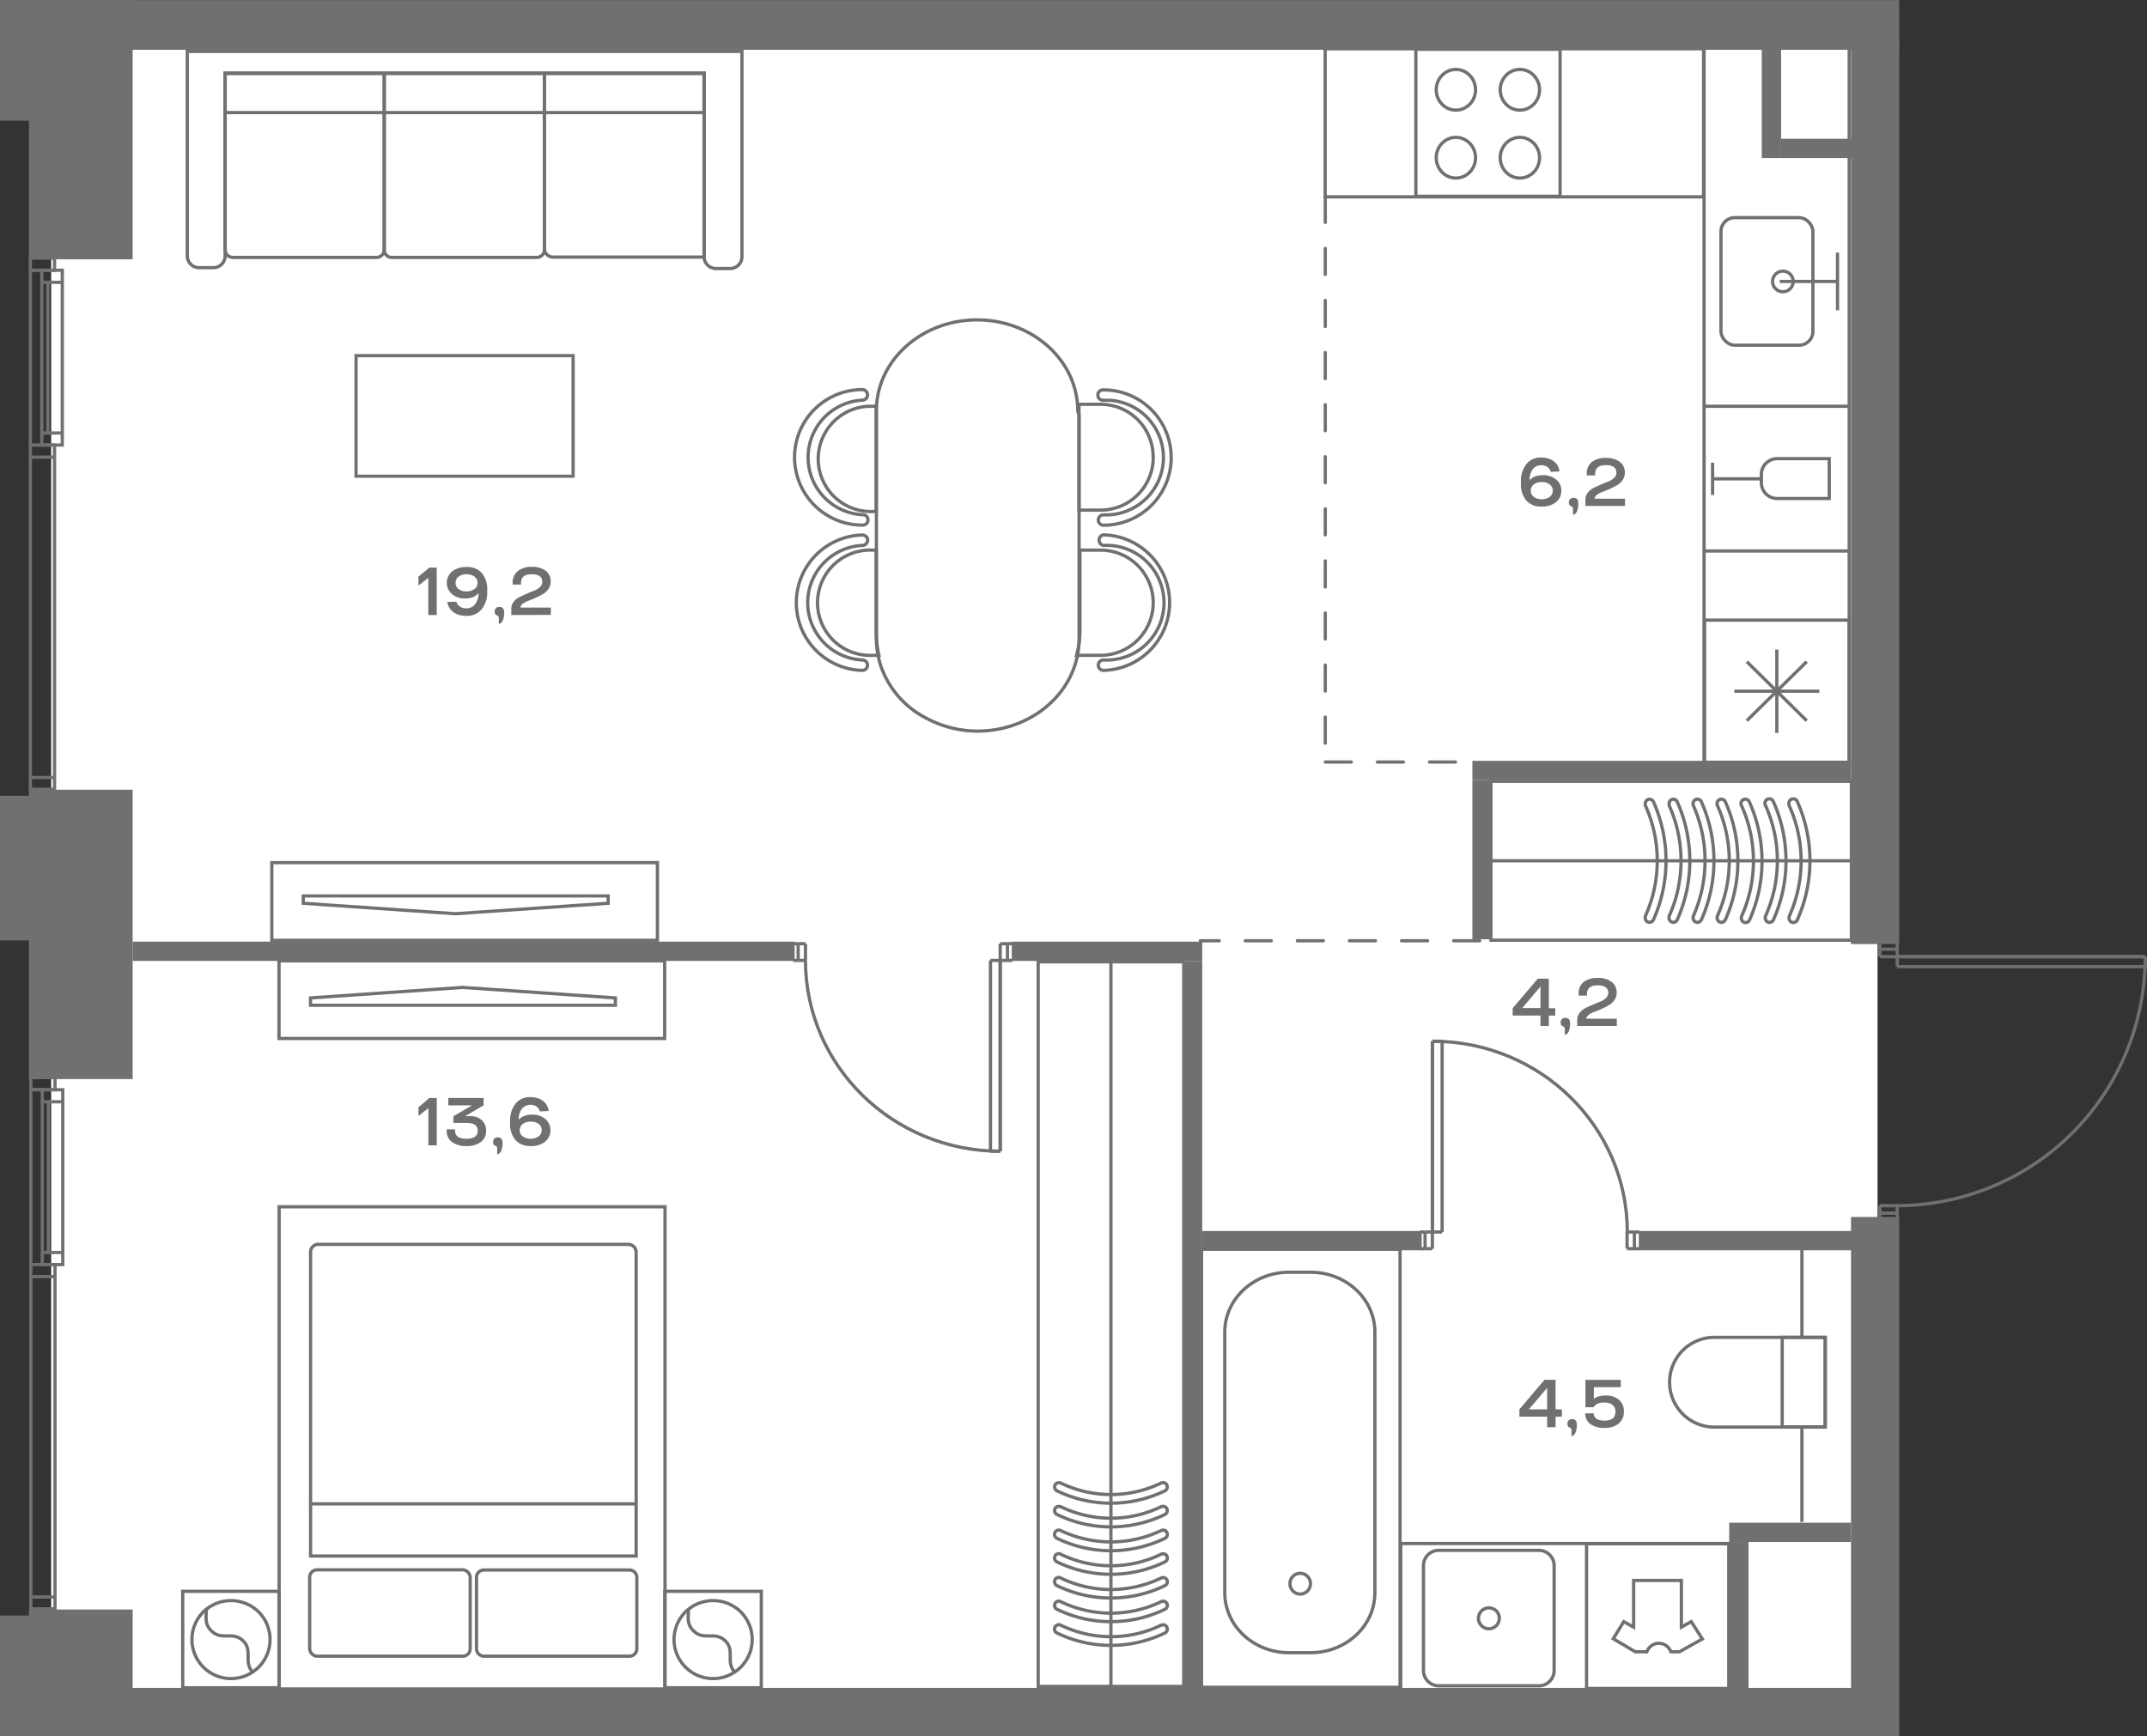 <svg id="Слой_1" data-name="Слой 1" xmlns="http://www.w3.org/2000/svg" viewBox="0 0 494.57 400.06"><rect x="0" y="0" width="494.57" height="400.06" fill="#333333" stroke="none"/><path id="fl573" d="M11.79,393V7.59H432.5V393Z" fill="#fff" fill-rule="evenodd"/><g id="LINE"><line x1="14.47" y1="253.87" x2="9.74" y2="253.87" fill="none" stroke="#70706f" stroke-miterlimit="10" stroke-width="0.75"/></g><g id="LINE-2" data-name="LINE"><line x1="9.74" y1="288.6" x2="14.47" y2="288.6" fill="none" stroke="#70706f" stroke-miterlimit="10" stroke-width="0.75"/></g><g id="LINE-3" data-name="LINE"><line x1="7.11" y1="370.75" x2="12.66" y2="370.75" fill="none" stroke="#70706f" stroke-miterlimit="10" stroke-width="0.75"/></g><g id="LINE-4" data-name="LINE"><line x1="12.66" y1="370.75" x2="7.11" y2="370.75" fill="none" stroke="#70706f" stroke-miterlimit="10" stroke-width="0.75"/></g><g id="LINE-5" data-name="LINE"><line x1="7.11" y1="367.97" x2="12.66" y2="367.97" fill="none" stroke="#70706f" stroke-miterlimit="10" stroke-width="0.75"/></g><g id="LINE-6" data-name="LINE"><line x1="7.11" y1="294.15" x2="12.66" y2="294.15" fill="none" stroke="#70706f" stroke-miterlimit="10" stroke-width="0.75"/></g><g id="LINE-7" data-name="LINE"><line x1="7.11" y1="251.1" x2="9.74" y2="251.1" fill="none" stroke="#70706f" stroke-miterlimit="10" stroke-width="0.75"/></g><rect x="9.74" y="251.1" width="4.72" height="40.28" fill="none" stroke="#70706f" stroke-miterlimit="10" stroke-width="0.75"/><g id="LINE-8" data-name="LINE"><line x1="7.11" y1="291.37" x2="7.11" y2="251.1" fill="none" stroke="#70706f" stroke-miterlimit="10" stroke-width="0.75"/></g><g id="LINE-9" data-name="LINE"><line x1="11.13" y1="288.6" x2="11.13" y2="253.87" fill="none" stroke="#70706f" stroke-miterlimit="10" stroke-width="0.75"/></g><rect x="7.11" y="291.37" width="5.56" height="79.37" fill="none" stroke="#70706f" stroke-miterlimit="10" stroke-width="0.75"/><rect x="7.11" y="248.28" width="5.56" height="2.81" fill="none" stroke="#70706f" stroke-miterlimit="10" stroke-width="0.75"/><g id="LINE-10" data-name="LINE"><line x1="14.36" y1="65.05" x2="9.63" y2="65.05" fill="none" stroke="#70706f" stroke-miterlimit="10" stroke-width="0.75"/></g><g id="LINE-11" data-name="LINE"><line x1="9.63" y1="99.77" x2="14.36" y2="99.77" fill="none" stroke="#70706f" stroke-miterlimit="10" stroke-width="0.75"/></g><g id="LINE-12" data-name="LINE"><line x1="7" y1="181.92" x2="12.55" y2="181.92" fill="none" stroke="#70706f" stroke-miterlimit="10" stroke-width="0.75"/></g><g id="LINE-13" data-name="LINE"><line x1="12.55" y1="181.92" x2="7" y2="181.92" fill="none" stroke="#70706f" stroke-miterlimit="10" stroke-width="0.75"/></g><g id="LINE-14" data-name="LINE"><line x1="7" y1="179.15" x2="12.55" y2="179.15" fill="none" stroke="#70706f" stroke-miterlimit="10" stroke-width="0.75"/></g><g id="LINE-15" data-name="LINE"><line x1="7" y1="105.33" x2="12.55" y2="105.33" fill="none" stroke="#70706f" stroke-miterlimit="10" stroke-width="0.75"/></g><g id="LINE-16" data-name="LINE"><line x1="7" y1="62.27" x2="9.63" y2="62.27" fill="none" stroke="#70706f" stroke-miterlimit="10" stroke-width="0.75"/></g><rect x="9.63" y="62.27" width="4.72" height="40.28" fill="none" stroke="#70706f" stroke-miterlimit="10" stroke-width="0.75"/><g id="LINE-17" data-name="LINE"><line x1="7" y1="102.55" x2="7" y2="62.27" fill="none" stroke="#70706f" stroke-miterlimit="10" stroke-width="0.75"/></g><g id="LINE-18" data-name="LINE"><line x1="11.02" y1="99.77" x2="11.02" y2="65.05" fill="none" stroke="#70706f" stroke-miterlimit="10" stroke-width="0.75"/></g><rect x="7" y="102.55" width="5.56" height="79.37" fill="none" stroke="#70706f" stroke-miterlimit="10" stroke-width="0.75"/><rect x="7" y="59.46" width="5.56" height="2.81" fill="none" stroke="#70706f" stroke-miterlimit="10" stroke-width="0.75"/><rect x="276.78" y="287.85" width="45.73" height="100.94" fill="none" stroke="#70706f" stroke-miterlimit="10" stroke-width="0.75"/><path d="M296.92,380.81h5c8.17,0,14.79-6.18,14.79-13.79V306.94c0-7.62-6.62-13.79-14.79-13.79h-5c-8.17,0-14.79,6.17-14.79,13.79V367C282.13,374.63,288.75,380.81,296.92,380.81Z" fill="none" stroke="#70706f" stroke-miterlimit="10" stroke-width="0.75"/><ellipse cx="299.51" cy="364.91" rx="2.37" ry="2.4" fill="none" stroke="#70706f" stroke-miterlimit="10" stroke-width="0.75"/><path d="M420.45,308.15H394.91a10.31,10.31,0,0,0-10.31,10.3v.07h0a10.32,10.32,0,0,0,10.31,10.31h25.54V308.15Z" fill="none" stroke="#70706f" stroke-miterlimit="10" stroke-width="0.75"/><rect x="410.54" y="308.15" width="9.91" height="20.64" fill="none" stroke="#70706f" stroke-miterlimit="10" stroke-width="0.75"/><line x1="415.08" y1="308.15" x2="415.08" y2="287.68" fill="none" stroke="#70706f" stroke-miterlimit="10" stroke-width="0.75"/><line x1="415.08" y1="328.79" x2="415.08" y2="350.68" fill="none" stroke="#70706f" stroke-miterlimit="10" stroke-width="0.75"/><rect x="322.66" y="355.66" width="76.33" height="33.66" fill="none" stroke="#70706f" stroke-miterlimit="10" stroke-width="0.75"/><path d="M354.49,357.23H331.41a3.52,3.52,0,0,0-3.51,3.54V384.9a3.52,3.52,0,0,0,3.51,3.54h23.08A3.52,3.52,0,0,0,358,384.9V360.77A3.52,3.52,0,0,0,354.49,357.23Z" fill="none" stroke="#70706f" stroke-miterlimit="10" stroke-width="0.75"/><path d="M343,370.49a2.4,2.4,0,1,0,2.37,2.39h0A2.38,2.38,0,0,0,343,370.49Z" fill="none" stroke="#70706f" stroke-miterlimit="10" stroke-width="0.75"/><rect x="365.47" y="355.71" width="32.76" height="33.34" fill="none" stroke="#70706f" stroke-miterlimit="10" stroke-width="0.75"/><path d="M386.88,380.6h-2a2.93,2.93,0,0,0-3.81-1.76,3,3,0,0,0-1.7,1.76h-2.67l-5.09-3,2.43-3.94,2.27,1.27V364.17h11v10.75l2.27-1.27,2.56,4Z" fill="none" stroke="#70706f" stroke-miterlimit="10" stroke-width="0.75"/><path d="M253,153.27a1.2,1.2,0,0,1,1.2-1.2,13.21,13.21,0,0,0,1.43-26.39,11.37,11.37,0,0,0-1.43,0,1.24,1.24,0,0,1,0-2.44,15.62,15.62,0,0,1,0,31.23A1.2,1.2,0,0,1,253,153.27Z" fill="none" stroke="#70706f" stroke-miterlimit="10" stroke-width="0.75"/><path d="M199.84,124.48a1.2,1.2,0,0,1-1.2,1.2h0a13.21,13.21,0,0,0,0,26.39,1.2,1.2,0,1,1,0,2.4h0a15.6,15.6,0,0,1,0-31.19,1.2,1.2,0,0,1,1.24,1.16Z" fill="none" stroke="#70706f" stroke-miterlimit="10" stroke-width="0.75"/><path d="M253,119.82a1.19,1.19,0,0,1,1.2-1.19,13.22,13.22,0,0,0,1.43-26.4c-.48,0-.95,0-1.43,0a1.2,1.2,0,1,1,0-2.39,15.59,15.59,0,1,1,0,31.18,1.2,1.2,0,0,1-1.2-1.2Z" fill="none" stroke="#70706f" stroke-miterlimit="10" stroke-width="0.75"/><path d="M199.84,91a1.2,1.2,0,0,1-1.2,1.2h0a13.22,13.22,0,0,0,0,26.4,1.2,1.2,0,1,1,0,2.39h0a15.61,15.61,0,1,1,0-31.22A1.23,1.23,0,0,1,199.84,91Z" fill="none" stroke="#70706f" stroke-miterlimit="10" stroke-width="0.75"/><path d="M265.65,138.86A12.14,12.14,0,0,1,253.55,151H248a22.85,22.85,0,0,0,.77-5.87V126.76h4.83A12.14,12.14,0,0,1,265.65,138.86Z" fill="none" stroke="#70706f" stroke-miterlimit="10" stroke-width="0.75"/><path d="M202.46,151h-1.32a12.13,12.13,0,0,1-1.37-24.23,10.44,10.44,0,0,1,1.37,0h.7v18.36A24.71,24.71,0,0,0,202.46,151Z" fill="none" stroke="#70706f" stroke-miterlimit="10" stroke-width="0.75"/><path d="M265.65,105.41a12.13,12.13,0,0,1-12.1,12.13h-5V93.16h4.9a12.11,12.11,0,0,1,12.18,12Z" fill="none" stroke="#70706f" stroke-miterlimit="10" stroke-width="0.75"/><path d="M201.84,93.47v24.38h-.54a12.13,12.13,0,1,1-1.37-24.23c.46,0,.91,0,1.37,0Z" fill="none" stroke="#70706f" stroke-miterlimit="10" stroke-width="0.75"/><path d="M248.57,95.73v51.65a19.1,19.1,0,0,1-.78,5.3c-2.69,9.27-11.95,15.74-22.56,15.78a25.1,25.1,0,0,1-12.1-3.11,21.24,21.24,0,0,1-10.47-12.67,20.71,20.71,0,0,1-.78-5.3V94.65c0-11.57,10.39-20.94,23.19-20.94s23.19,9.37,23.19,20.94Z" fill="none" stroke="#70706f" stroke-miterlimit="10" stroke-width="0.75"/><rect x="82.03" y="81.96" width="50" height="27.78" transform="translate(214.05 191.69) rotate(-180)" fill="none" stroke="#70706f" stroke-miterlimit="10" stroke-width="0.75"/><rect x="62.61" y="198.77" width="88.83" height="17.89" fill="none" stroke="#70706f" stroke-miterlimit="10" stroke-width="0.75"/><polygon points="69.86 208.13 104.87 210.54 140.09 208.13 140.09 206.44 69.86 206.44 69.86 208.13" fill="none" stroke="#70706f" stroke-miterlimit="10" stroke-width="0.75"/><rect x="64.28" y="221.4" width="88.83" height="17.89" fill="none" stroke="#70706f" stroke-miterlimit="10" stroke-width="0.75"/><polygon points="71.53 229.94 106.55 227.52 141.76 229.94 141.76 231.63 71.53 231.63 71.53 229.94" fill="none" stroke="#70706f" stroke-miterlimit="10" stroke-width="0.75"/><rect x="239.15" y="221.62" width="33.52" height="166.96" fill="none" stroke="#70706f" stroke-miterlimit="10" stroke-width="0.75"/><path d="M243.88,347.11a.93.93,0,0,0-.86.55,1,1,0,0,0,.43,1.29,28.46,28.46,0,0,0,24.92,0,1,1,0,0,0,.43-1.29.94.94,0,0,0-1.24-.5l-.06,0a26.56,26.56,0,0,1-23.18,0Z" fill="none" stroke="#70706f" stroke-miterlimit="10" stroke-width="0.75"/><path d="M243.88,352.56a1,1,0,0,0-.86.55,1,1,0,0,0,.43,1.34,28.53,28.53,0,0,0,24.92,0,1,1,0,0,0,.43-1.34.94.94,0,0,0-1.25-.45l-.05,0a26.9,26.9,0,0,1-23.18,0A.83.83,0,0,0,243.88,352.56Z" fill="none" stroke="#70706f" stroke-miterlimit="10" stroke-width="0.75"/><path d="M243.88,358a.92.92,0,0,0-.86.55,1,1,0,0,0,.43,1.33,28.53,28.53,0,0,0,24.92,0,1,1,0,0,0,.43-1.33,1,1,0,0,0-1.3-.44,26.49,26.49,0,0,1-23.18,0A.74.74,0,0,0,243.88,358Z" fill="none" stroke="#70706f" stroke-miterlimit="10" stroke-width="0.75"/><path d="M243.88,363.47a.93.93,0,0,0-.86.55,1,1,0,0,0,.43,1.33,28.53,28.53,0,0,0,24.92,0,1,1,0,0,0,.43-1.33,1,1,0,0,0-1.3-.43,26.56,26.56,0,0,1-23.18,0A.75.75,0,0,0,243.88,363.47Z" fill="none" stroke="#70706f" stroke-miterlimit="10" stroke-width="0.75"/><path d="M243.88,368.92a1,1,0,0,0-.43,1.88,28.53,28.53,0,0,0,24.92,0,1,1,0,0,0,.43-1.33,1,1,0,0,0-1.3-.43,26.56,26.56,0,0,1-23.18,0A.83.83,0,0,0,243.88,368.92Z" fill="none" stroke="#70706f" stroke-miterlimit="10" stroke-width="0.75"/><path d="M243.88,374.37a1,1,0,0,0-.43,1.89,28.53,28.53,0,0,0,24.92,0,1,1,0,0,0,.43-1.3.94.94,0,0,0-1.24-.5l-.06,0a26.56,26.56,0,0,1-23.18,0A.83.83,0,0,0,243.88,374.37Z" fill="none" stroke="#70706f" stroke-miterlimit="10" stroke-width="0.75"/><path d="M243.88,341.66a.93.93,0,0,0-.86.55,1,1,0,0,0,.43,1.29,28.53,28.53,0,0,0,24.92,0,1,1,0,0,0,.43-1.29.94.94,0,0,0-1.24-.5l-.06,0a26.56,26.56,0,0,1-23.18,0A.75.75,0,0,0,243.88,341.66Z" fill="none" stroke="#70706f" stroke-miterlimit="10" stroke-width="0.75"/><line x1="255.91" y1="221.62" x2="255.91" y2="388.59" fill="none" stroke="#70706f" stroke-miterlimit="10" stroke-width="0.75"/><rect x="305.26" y="11.24" width="87.16" height="34.12" fill="none" stroke="#70706f" stroke-miterlimit="10" stroke-width="0.75"/><rect x="392.54" y="11" width="33.43" height="164.71" fill="none" stroke="#70706f" stroke-miterlimit="10" stroke-width="0.75"/><polyline points="423.28 71.49 423.28 64.85 423.28 58.2" fill="none" stroke="#70706f" stroke-miterlimit="10" stroke-width="0.75"/><line x1="409.99" y1="64.85" x2="423.28" y2="64.85" fill="none" stroke="#70706f" stroke-miterlimit="10" stroke-width="0.75"/><rect x="396.43" y="50.15" width="21.18" height="29.39" rx="3.17" fill="none" stroke="#70706f" stroke-miterlimit="10" stroke-width="0.75"/><circle cx="410.69" cy="64.85" r="2.38" fill="none" stroke="#70706f" stroke-miterlimit="10" stroke-width="0.75"/><rect x="392.64" y="142.89" width="33.33" height="32.75" fill="none" stroke="#70706f" stroke-miterlimit="10" stroke-width="0.75"/><line x1="419.09" y1="159.26" x2="399.52" y2="159.26" fill="none" stroke="#70706f" stroke-miterlimit="10" stroke-width="0.75"/><line x1="409.3" y1="149.65" x2="409.3" y2="168.88" fill="none" stroke="#70706f" stroke-miterlimit="10" stroke-width="0.75"/><line x1="416.18" y1="152.46" x2="402.38" y2="166.06" fill="none" stroke="#70706f" stroke-miterlimit="10" stroke-width="0.75"/><line x1="402.38" y1="152.46" x2="416.18" y2="166.06" fill="none" stroke="#70706f" stroke-miterlimit="10" stroke-width="0.75"/><rect x="326.15" y="11.35" width="33.22" height="33.88" fill="none" stroke="#70706f" stroke-miterlimit="10" stroke-width="0.75"/><ellipse cx="335.37" cy="20.69" rx="4.53" ry="4.69" fill="none" stroke="#70706f" stroke-miterlimit="10" stroke-width="0.75"/><ellipse cx="335.37" cy="36.34" rx="4.53" ry="4.69" fill="none" stroke="#70706f" stroke-miterlimit="10" stroke-width="0.75"/><ellipse cx="350.11" cy="20.69" rx="4.53" ry="4.69" fill="none" stroke="#70706f" stroke-miterlimit="10" stroke-width="0.75"/><ellipse cx="350.11" cy="36.34" rx="4.53" ry="4.69" fill="none" stroke="#70706f" stroke-miterlimit="10" stroke-width="0.75"/><line x1="405.78" y1="110.33" x2="394.5" y2="110.33" fill="none" stroke="#70706f" stroke-miterlimit="10" stroke-width="0.75"/><path d="M405.74,111.31v-2a3.64,3.64,0,0,1,3.63-3.63h12v9.19h-12A3.63,3.63,0,0,1,405.74,111.31Z" fill="none" stroke="#70706f" stroke-miterlimit="10" stroke-width="0.75"/><line x1="394.5" y1="106.61" x2="394.5" y2="114.05" fill="none" stroke="#70706f" stroke-miterlimit="10" stroke-width="0.75"/><line x1="426.14" y1="126.96" x2="392.27" y2="126.96" fill="none" stroke="#70706f" stroke-miterlimit="10" stroke-width="0.75"/><line x1="426.14" y1="93.61" x2="392.27" y2="93.61" fill="none" stroke="#70706f" stroke-miterlimit="10" stroke-width="0.75"/><rect x="343.44" y="180.03" width="83.04" height="36.61" fill="none" stroke="#70706f" stroke-miterlimit="10" stroke-width="0.75"/><path d="M384.48,185.2a1.05,1.05,0,0,1,.56-.95,1,1,0,0,1,1.31.48,33.36,33.36,0,0,1,0,27.22,1,1,0,0,1-1.31.48,1.08,1.08,0,0,1-.51-1.36l0-.07a31,31,0,0,0,0-25.32Z" fill="none" stroke="#70706f" stroke-miterlimit="10" stroke-width="0.75"/><path d="M390,185.2a1.05,1.05,0,0,1,.56-.95,1,1,0,0,1,1.35.48,33.36,33.36,0,0,1,0,27.22,1,1,0,0,1-1.35.48,1.08,1.08,0,0,1-.46-1.38s0,0,0-.05a31.43,31.43,0,0,0,0-25.32A1,1,0,0,1,390,185.2Z" fill="none" stroke="#70706f" stroke-miterlimit="10" stroke-width="0.75"/><path d="M395.52,185.2a1.05,1.05,0,0,1,.56-.95,1,1,0,0,1,1.35.48,33.36,33.36,0,0,1,0,27.22,1,1,0,0,1-1.35.48,1.14,1.14,0,0,1-.44-1.43,31,31,0,0,0,0-25.32A1,1,0,0,1,395.52,185.2Z" fill="none" stroke="#70706f" stroke-miterlimit="10" stroke-width="0.75"/><path d="M401.05,185.2a1,1,0,0,1,.55-.95,1,1,0,0,1,1.35.48A33.36,33.36,0,0,1,403,212a1,1,0,0,1-1.35.48,1.14,1.14,0,0,1-.44-1.43,31,31,0,0,0,0-25.32A.89.89,0,0,1,401.05,185.2Z" fill="none" stroke="#70706f" stroke-miterlimit="10" stroke-width="0.75"/><path d="M406.57,185.2a1,1,0,0,1,.94-1.13,1,1,0,0,1,1,.66,33.36,33.36,0,0,1,0,27.22,1,1,0,0,1-1.35.48,1.13,1.13,0,0,1-.43-1.43,31.11,31.11,0,0,0,0-25.32A.82.82,0,0,1,406.57,185.2Z" fill="none" stroke="#70706f" stroke-miterlimit="10" stroke-width="0.75"/><path d="M412.09,185.2a1,1,0,0,1,.94-1.13,1,1,0,0,1,1,.66A33.36,33.36,0,0,1,414,212a1,1,0,0,1-1.31.48,1.07,1.07,0,0,1-.5-1.36l0-.07a31,31,0,0,0,0-25.32A.9.9,0,0,1,412.09,185.2Z" fill="none" stroke="#70706f" stroke-miterlimit="10" stroke-width="0.75"/><path d="M379,185.2a1.05,1.05,0,0,1,.56-.95,1,1,0,0,1,1.31.48,33.36,33.36,0,0,1,0,27.22,1,1,0,0,1-1.31.48,1.08,1.08,0,0,1-.51-1.36l0-.07a31,31,0,0,0,0-25.32A1,1,0,0,1,379,185.2Z" fill="none" stroke="#70706f" stroke-miterlimit="10" stroke-width="0.75"/><line x1="343.44" y1="198.34" x2="426.48" y2="198.34" fill="none" stroke="#70706f" stroke-miterlimit="10" stroke-width="0.75"/><path d="M88.51,57.52V16.87H125.4V57.52a1.77,1.77,0,0,1-1.73,1.8H90.38a1.76,1.76,0,0,1-1.87-1.65Z" fill="none" stroke="#70706f" stroke-miterlimit="10" stroke-width="0.75"/><path d="M51.86,57.52V16.87H88.51V57.52a1.81,1.81,0,0,1-1.73,1.8H53.6A1.81,1.81,0,0,1,51.86,57.52Z" fill="none" stroke="#70706f" stroke-miterlimit="10" stroke-width="0.75"/><path d="M162.19,59.09a2.72,2.72,0,0,0,2.67,2.78h3.39a2.72,2.72,0,0,0,2.66-2.78V11.85H43.14V58.9a2.73,2.73,0,0,0,2.67,2.78H49.2a2.72,2.72,0,0,0,2.66-2.78v-42H162.19Z" fill="none" stroke="#70706f" stroke-miterlimit="10" stroke-width="0.75"/><rect x="51.86" y="16.87" width="110.32" height="9.07" fill="none" stroke="#70706f" stroke-miterlimit="10" stroke-width="0.75"/><path d="M125.4,57.29V16.87h36.79V59.24H127.35A2,2,0,0,1,125.4,57.29Z" fill="none" stroke="#70706f" stroke-miterlimit="10" stroke-width="0.75"/><rect x="64.3" y="278.07" width="88.89" height="111.1" fill="none" stroke="#70706f" stroke-miterlimit="10" stroke-width="0.75"/><path d="M73.38,286.73h71.35a1.81,1.81,0,0,1,1.81,1.81v70h-75v-70a1.8,1.8,0,0,1,1.77-1.84Z" fill="none" stroke="#70706f" stroke-miterlimit="10" stroke-width="0.75"/><path d="M145,381.62h-33.5a1.74,1.74,0,0,1-1.74-1.74V363.46a1.7,1.7,0,0,1,1.71-1.7H145a1.7,1.7,0,0,1,1.7,1.7v16.46A1.71,1.71,0,0,1,145,381.62Z" fill="none" stroke="#70706f" stroke-miterlimit="10" stroke-width="0.75"/><rect x="71.33" y="361.72" width="36.98" height="19.9" rx="1.7" fill="none" stroke="#70706f" stroke-miterlimit="10" stroke-width="0.75"/><line x1="71.33" y1="346.52" x2="146.75" y2="346.52" fill="none" stroke="#70706f" stroke-miterlimit="10" stroke-width="0.75"/><rect x="153.15" y="366.67" width="22.22" height="22.22" fill="none" stroke="#70706f" stroke-miterlimit="10" stroke-width="0.75"/><path d="M157.9,371.42a9,9,0,1,0,12.74,0h0A9.08,9.08,0,0,0,157.9,371.42Z" fill="none" stroke="#70706f" stroke-miterlimit="10" stroke-width="0.75"/><path d="M158.6,370.83c0,1.64-.51,3.33,1.14,4.94,2.39,2.39,4.9,0,7.29,2.27s0,4.9,2.27,7.29" fill="none" stroke="#70706f" stroke-miterlimit="10" stroke-width="0.75"/><rect x="42.09" y="366.67" width="22.22" height="22.22" fill="none" stroke="#70706f" stroke-miterlimit="10" stroke-width="0.75"/><path d="M46.84,371.42a9,9,0,1,0,12.74,0h0A9.08,9.08,0,0,0,46.84,371.42Z" fill="none" stroke="#70706f" stroke-miterlimit="10" stroke-width="0.75"/><path d="M47.54,370.83c0,1.64-.51,3.33,1.14,4.94,2.39,2.39,4.9,0,7.29,2.27s0,4.9,2.27,7.29" fill="none" stroke="#70706f" stroke-miterlimit="10" stroke-width="0.75"/><g id="LINE-19" data-name="LINE"><line x1="433.04" y1="217.57" x2="433.04" y2="218.71" fill="none" stroke="#70706f" stroke-miterlimit="10" stroke-width="0.75"/></g><g id="LINE-20" data-name="LINE"><line x1="437.04" y1="218.71" x2="437.04" y2="217.57" fill="none" stroke="#70706f" stroke-miterlimit="10" stroke-width="0.75"/></g><g id="LINE-21" data-name="LINE"><line x1="437.04" y1="280.68" x2="437.04" y2="279.53" fill="none" stroke="#70706f" stroke-miterlimit="10" stroke-width="0.75"/></g><g id="LINE-22" data-name="LINE"><line x1="433.04" y1="279.53" x2="433.04" y2="280.68" fill="none" stroke="#70706f" stroke-miterlimit="10" stroke-width="0.75"/></g><g id="LINE-23" data-name="LINE"><line x1="437.04" y1="218.71" x2="433.04" y2="218.71" fill="none" stroke="#70706f" stroke-miterlimit="10" stroke-width="0.75"/></g><g id="LINE-24" data-name="LINE"><line x1="433.04" y1="218.71" x2="433.04" y2="220.44" fill="none" stroke="#70706f" stroke-miterlimit="10" stroke-width="0.75"/></g><g id="LINE-25" data-name="LINE"><line x1="433.04" y1="220.44" x2="437.04" y2="220.44" fill="none" stroke="#70706f" stroke-miterlimit="10" stroke-width="0.75"/></g><g id="LINE-26" data-name="LINE"><line x1="437.04" y1="220.44" x2="437.04" y2="218.71" fill="none" stroke="#70706f" stroke-miterlimit="10" stroke-width="0.75"/></g><g id="LINE-27" data-name="LINE"><line x1="437.04" y1="279.53" x2="437.04" y2="277.81" fill="none" stroke="#70706f" stroke-miterlimit="10" stroke-width="0.75"/></g><g id="LINE-28" data-name="LINE"><line x1="437.04" y1="277.81" x2="433.04" y2="277.81" fill="none" stroke="#70706f" stroke-miterlimit="10" stroke-width="0.75"/></g><g id="LINE-29" data-name="LINE"><line x1="433.04" y1="277.81" x2="433.04" y2="279.53" fill="none" stroke="#70706f" stroke-miterlimit="10" stroke-width="0.75"/></g><g id="LINE-30" data-name="LINE"><line x1="433.04" y1="279.53" x2="437.04" y2="279.53" fill="none" stroke="#70706f" stroke-miterlimit="10" stroke-width="0.75"/></g><g id="ARC"><path d="M437,277.81a57.27,57.27,0,0,0,57.16-57.37" fill="none" stroke="#70706f" stroke-miterlimit="10" stroke-width="0.75"/></g><g id="LINE-31" data-name="LINE"><line x1="437.04" y1="220.44" x2="494.2" y2="220.44" fill="none" stroke="#70706f" stroke-miterlimit="10" stroke-width="0.75"/></g><g id="LINE-32" data-name="LINE"><line x1="494.2" y1="220.44" x2="494.2" y2="222.73" fill="none" stroke="#70706f" stroke-miterlimit="10" stroke-width="0.75"/></g><g id="LINE-33" data-name="LINE"><line x1="437.04" y1="220.44" x2="494.2" y2="220.44" fill="none" stroke="#70706f" stroke-miterlimit="10" stroke-width="0.75"/></g><g id="LINE-34" data-name="LINE"><line x1="437.04" y1="222.73" x2="437.04" y2="220.44" fill="none" stroke="#70706f" stroke-miterlimit="10" stroke-width="0.75"/></g><g id="LINE-35" data-name="LINE"><line x1="494.2" y1="222.73" x2="437.04" y2="222.73" fill="none" stroke="#70706f" stroke-miterlimit="10" stroke-width="0.75"/></g><g id="LINE-36" data-name="LINE"><line x1="328.27" y1="283.88" x2="327.15" y2="283.88" fill="none" stroke="#70706f" stroke-miterlimit="10" stroke-width="0.75"/></g><g id="LINE-37" data-name="LINE"><line x1="327.15" y1="287.73" x2="328.27" y2="287.73" fill="none" stroke="#70706f" stroke-miterlimit="10" stroke-width="0.75"/></g><g id="LINE-38" data-name="LINE"><line x1="376.49" y1="287.73" x2="377.61" y2="287.73" fill="none" stroke="#70706f" stroke-miterlimit="10" stroke-width="0.75"/></g><g id="LINE-39" data-name="LINE"><line x1="377.61" y1="283.88" x2="376.49" y2="283.88" fill="none" stroke="#70706f" stroke-miterlimit="10" stroke-width="0.75"/></g><g id="LINE-40" data-name="LINE"><line x1="376.49" y1="287.73" x2="376.49" y2="283.88" fill="none" stroke="#70706f" stroke-miterlimit="10" stroke-width="0.75"/></g><g id="LINE-41" data-name="LINE"><line x1="374.81" y1="287.73" x2="376.49" y2="287.73" fill="none" stroke="#70706f" stroke-miterlimit="10" stroke-width="0.75"/></g><g id="LINE-42" data-name="LINE"><line x1="374.81" y1="283.88" x2="374.81" y2="287.73" fill="none" stroke="#70706f" stroke-miterlimit="10" stroke-width="0.75"/></g><g id="LINE-43" data-name="LINE"><line x1="376.49" y1="283.88" x2="374.81" y2="283.88" fill="none" stroke="#70706f" stroke-miterlimit="10" stroke-width="0.75"/></g><g id="LINE-44" data-name="LINE"><line x1="329.95" y1="283.88" x2="328.27" y2="283.88" fill="none" stroke="#70706f" stroke-miterlimit="10" stroke-width="0.75"/></g><g id="LINE-45" data-name="LINE"><line x1="329.95" y1="287.73" x2="329.95" y2="283.88" fill="none" stroke="#70706f" stroke-miterlimit="10" stroke-width="0.75"/></g><g id="LINE-46" data-name="LINE"><line x1="328.27" y1="287.73" x2="329.95" y2="287.73" fill="none" stroke="#70706f" stroke-miterlimit="10" stroke-width="0.75"/></g><g id="LINE-47" data-name="LINE"><line x1="328.27" y1="283.88" x2="328.27" y2="287.73" fill="none" stroke="#70706f" stroke-miterlimit="10" stroke-width="0.75"/></g><g id="ARC-2" data-name="ARC"><path d="M330,239.92c24.78,0,44.86,19.68,44.86,44" fill="none" stroke="#70706f" stroke-miterlimit="10" stroke-width="0.75"/></g><g id="LINE-48" data-name="LINE"><line x1="329.95" y1="283.88" x2="329.95" y2="239.92" fill="none" stroke="#70706f" stroke-miterlimit="10" stroke-width="0.75"/></g><g id="LINE-49" data-name="LINE"><line x1="332.2" y1="239.92" x2="332.2" y2="283.88" fill="none" stroke="#70706f" stroke-miterlimit="10" stroke-width="0.75"/></g><g id="LINE-50" data-name="LINE"><line x1="332.2" y1="283.88" x2="329.95" y2="283.88" fill="none" stroke="#70706f" stroke-miterlimit="10" stroke-width="0.75"/></g><g id="LINE-51" data-name="LINE"><line x1="329.95" y1="283.88" x2="329.95" y2="239.92" fill="none" stroke="#70706f" stroke-miterlimit="10" stroke-width="0.75"/></g><g id="LINE-52" data-name="LINE"><line x1="329.95" y1="239.92" x2="332.2" y2="239.92" fill="none" stroke="#70706f" stroke-miterlimit="10" stroke-width="0.75"/></g><g id="LINE-53" data-name="LINE"><line x1="232.08" y1="221.3" x2="233.2" y2="221.3" fill="none" stroke="#70706f" stroke-miterlimit="10" stroke-width="0.75"/></g><g id="LINE-54" data-name="LINE"><line x1="233.2" y1="217.45" x2="232.08" y2="217.45" fill="none" stroke="#70706f" stroke-miterlimit="10" stroke-width="0.75"/></g><g id="LINE-55" data-name="LINE"><line x1="183.86" y1="217.45" x2="182.74" y2="217.45" fill="none" stroke="#70706f" stroke-miterlimit="10" stroke-width="0.75"/></g><g id="LINE-56" data-name="LINE"><line x1="182.74" y1="221.3" x2="183.86" y2="221.3" fill="none" stroke="#70706f" stroke-miterlimit="10" stroke-width="0.75"/></g><g id="LINE-57" data-name="LINE"><line x1="183.86" y1="217.45" x2="183.86" y2="221.3" fill="none" stroke="#70706f" stroke-miterlimit="10" stroke-width="0.75"/></g><g id="LINE-58" data-name="LINE"><line x1="185.54" y1="217.45" x2="183.86" y2="217.45" fill="none" stroke="#70706f" stroke-miterlimit="10" stroke-width="0.75"/></g><g id="LINE-59" data-name="LINE"><line x1="185.54" y1="221.3" x2="185.54" y2="217.45" fill="none" stroke="#70706f" stroke-miterlimit="10" stroke-width="0.75"/></g><g id="LINE-60" data-name="LINE"><line x1="183.86" y1="221.3" x2="185.54" y2="221.3" fill="none" stroke="#70706f" stroke-miterlimit="10" stroke-width="0.75"/></g><g id="LINE-61" data-name="LINE"><line x1="230.4" y1="221.3" x2="232.08" y2="221.3" fill="none" stroke="#70706f" stroke-miterlimit="10" stroke-width="0.75"/></g><g id="LINE-62" data-name="LINE"><line x1="230.4" y1="217.45" x2="230.4" y2="221.3" fill="none" stroke="#70706f" stroke-miterlimit="10" stroke-width="0.75"/></g><g id="LINE-63" data-name="LINE"><line x1="232.08" y1="217.45" x2="230.4" y2="217.45" fill="none" stroke="#70706f" stroke-miterlimit="10" stroke-width="0.75"/></g><g id="LINE-64" data-name="LINE"><line x1="232.08" y1="221.3" x2="232.08" y2="217.45" fill="none" stroke="#70706f" stroke-miterlimit="10" stroke-width="0.75"/></g><g id="ARC-3" data-name="ARC"><path d="M230.4,265.26c-24.78,0-44.86-19.69-44.86-44" fill="none" stroke="#70706f" stroke-miterlimit="10" stroke-width="0.75"/></g><g id="LINE-65" data-name="LINE"><line x1="230.4" y1="221.3" x2="230.4" y2="265.26" fill="none" stroke="#70706f" stroke-miterlimit="10" stroke-width="0.75"/></g><g id="LINE-66" data-name="LINE"><line x1="228.16" y1="265.26" x2="228.16" y2="221.3" fill="none" stroke="#70706f" stroke-miterlimit="10" stroke-width="0.75"/></g><g id="LINE-67" data-name="LINE"><line x1="228.16" y1="221.3" x2="230.4" y2="221.3" fill="none" stroke="#70706f" stroke-miterlimit="10" stroke-width="0.75"/></g><g id="LINE-68" data-name="LINE"><line x1="230.4" y1="221.3" x2="230.4" y2="265.26" fill="none" stroke="#70706f" stroke-miterlimit="10" stroke-width="0.75"/></g><g id="LINE-69" data-name="LINE"><line x1="230.4" y1="265.26" x2="228.16" y2="265.26" fill="none" stroke="#70706f" stroke-miterlimit="10" stroke-width="0.75"/></g><g id="MTEXT"><path d="M354.85,236.4V234h-6.4v-1.69l5.78-6.8h2.55v6.8h1.47V234h-1.47v2.43Zm0-9h-.06l-4.1,4.83v.05h4.16Z" fill="#70706f"/><path d="M360.45,237.17a.66.66,0,0,0-.47-.72c-.24,0-.48-.33-.48-.91a1,1,0,0,1,1.1-1c.71,0,1.08.42,1.08,1.27a4.41,4.41,0,0,1-.35,1.93c-.24.47-.54.7-.88.7Z" fill="#70706f"/><path d="M363.32,236.4V235a2.52,2.52,0,0,1,.54-1.6,3.71,3.71,0,0,1,1.32-1.1c.53-.27,1.1-.52,1.71-.79s1.19-.5,1.72-.71a3.83,3.83,0,0,0,1.33-.84,1.64,1.64,0,0,0,.53-1.19c0-1.15-.82-1.73-2.45-1.73s-2.45.66-2.45,2v.37h-1.93V229a3.31,3.31,0,0,1,1.15-2.72,5,5,0,0,1,3.22-.94,5.14,5.14,0,0,1,3.22.89,3,3,0,0,1,1.17,2.52,2.9,2.9,0,0,1-.51,1.68,4,4,0,0,1-1.29,1.2c-.52.29-1.08.58-1.68.85s-1.17.49-1.68.68a4.68,4.68,0,0,0-1.28.69,1.12,1.12,0,0,0-.52.88h7v1.68Z" fill="#70706f"/></g><g id="MTEXT-2" data-name="MTEXT"><path d="M356.39,328.86v-2.43H350v-1.69l5.77-6.8h2.56v6.8h1.46v1.69h-1.46v2.43Zm0-9h-.06l-4.11,4.83v.05h4.17Z" fill="#70706f"/><path d="M362,329.64a.67.67,0,0,0-.47-.73c-.25-.05-.48-.33-.48-.91a1,1,0,0,1,1.09-1c.72,0,1.09.41,1.09,1.26a4.25,4.25,0,0,1-.36,1.93c-.23.47-.53.7-.87.7Z" fill="#70706f"/><path d="M372.91,322.52a3.37,3.37,0,0,1,1.15,2.74,3.4,3.4,0,0,1-1.19,2.76,5,5,0,0,1-3.25,1,5.36,5.36,0,0,1-3.27-.89,2.92,2.92,0,0,1-1.18-2.46h1.94c0,1,.84,1.67,2.51,1.67s2.51-.7,2.51-2.07-1-2.1-2.58-2.1a3.56,3.56,0,0,0-1.76.38,2.08,2.08,0,0,0-.64.59l0,.11h-1.94v-6.3h8.14v1.69h-6.2v2.71h0a1.27,1.27,0,0,1,.37-.28,2.57,2.57,0,0,1,.5-.24,5.6,5.6,0,0,1,1.83-.28A4.59,4.59,0,0,1,372.91,322.52Z" fill="#70706f"/></g><g id="MTEXT-3" data-name="MTEXT"><path d="M357.23,108.73a2.06,2.06,0,0,0-.59-1,2.37,2.37,0,0,0-1.58-.52,2.31,2.31,0,0,0-2,.94,4.1,4.1,0,0,0-.7,2.46h.06c0-.06.06-.14.4-.39a4.26,4.26,0,0,1,.55-.34,5,5,0,0,1,2-.39,4.61,4.61,0,0,1,3.09,1,3.2,3.2,0,0,1,1.2,2.56,3.28,3.28,0,0,1-1.25,2.67,5.05,5.05,0,0,1-3.31,1,4.36,4.36,0,0,1-3.54-1.42,5.79,5.79,0,0,1-1.21-3.91V111a6.24,6.24,0,0,1,1.21-4,4.12,4.12,0,0,1,3.48-1.57,5.18,5.18,0,0,1,1.95.34,3.56,3.56,0,0,1,1.32.86,3.25,3.25,0,0,1,.92,2Zm-2.09,2.35a2.92,2.92,0,0,0-1.81.53,1.82,1.82,0,0,0,0,2.89,3.34,3.34,0,0,0,3.64,0,1.82,1.82,0,0,0,0-2.89A2.94,2.94,0,0,0,355.14,111.08Z" fill="#70706f"/><path d="M362.34,117.34a.66.66,0,0,0-.47-.72c-.25-.05-.48-.33-.48-.91a1,1,0,0,1,1.1-1c.71,0,1.08.41,1.08,1.26a4.41,4.41,0,0,1-.35,1.93c-.24.47-.54.7-.88.7Z" fill="#70706f"/><path d="M365.21,116.57v-1.43a2.59,2.59,0,0,1,.53-1.6,3.83,3.83,0,0,1,1.33-1.1c.53-.27,1.1-.52,1.71-.79s1.19-.5,1.72-.71a3.83,3.83,0,0,0,1.33-.84,1.62,1.62,0,0,0,.52-1.19c0-1.15-.81-1.73-2.44-1.73s-2.45.66-2.45,2v.37h-1.94v-.37a3.32,3.32,0,0,1,1.16-2.72,4.94,4.94,0,0,1,3.22-.94,5.14,5.14,0,0,1,3.22.89,3,3,0,0,1,1.17,2.52,2.9,2.9,0,0,1-.51,1.68,4,4,0,0,1-1.29,1.2c-.52.29-1.08.58-1.68.85s-1.17.49-1.68.69a4.41,4.41,0,0,0-1.28.68,1.12,1.12,0,0,0-.52.88h7v1.68Z" fill="#70706f"/></g><g id="MTEXT-4" data-name="MTEXT"><path d="M96.39,134.93v-2.06l2.5-2.08h1.71v10.92H98.66v-8.57Z" fill="#70706f"/><path d="M105.15,138.64a1.89,1.89,0,0,0,.62,1,2.51,2.51,0,0,0,1.65.53,2.47,2.47,0,0,0,2.06-1,4,4,0,0,0,.74-2.48h-.06c0,.06-.07.14-.4.42a2.53,2.53,0,0,1-.55.37,4.73,4.73,0,0,1-2,.42,4.57,4.57,0,0,1-3.09-1,3.43,3.43,0,0,1,.05-5.25,5.1,5.1,0,0,1,3.3-1,4.4,4.4,0,0,1,3.55,1.42,5.83,5.83,0,0,1,1.21,3.91v.37a6.17,6.17,0,0,1-1.25,4,4.33,4.33,0,0,1-3.57,1.56,5.43,5.43,0,0,1-2-.34,3.51,3.51,0,0,1-1.35-.87,3.11,3.11,0,0,1-1-2Zm2.32-2.36a3,3,0,0,0,1.81-.54,1.69,1.69,0,0,0,.72-1.44,1.73,1.73,0,0,0-.71-1.44,2.94,2.94,0,0,0-1.82-.54,2.89,2.89,0,0,0-1.81.54,1.71,1.71,0,0,0-.72,1.44,1.69,1.69,0,0,0,.72,1.44A2.93,2.93,0,0,0,107.47,136.28Z" fill="#70706f"/><path d="M114.9,142.49c0-.46-.23-.67-.47-.72s-.48-.33-.48-.92a1,1,0,0,1,1.1-1c.71,0,1.08.42,1.09,1.26a4.3,4.3,0,0,1-.36,1.94c-.24.46-.53.7-.88.7Z" fill="#70706f"/><path d="M117.78,141.71v-1.43a2.55,2.55,0,0,1,.53-1.6,3.68,3.68,0,0,1,1.32-1.09c.53-.27,1.1-.53,1.72-.8s1.18-.5,1.72-.7a4,4,0,0,0,1.32-.84,1.66,1.66,0,0,0,.53-1.2c0-1.15-.82-1.73-2.45-1.73s-2.45.67-2.45,2v.38h-1.93v-.38a3.3,3.3,0,0,1,1.16-2.71,4.87,4.87,0,0,1,3.22-1,5.22,5.22,0,0,1,3.22.89,3,3,0,0,1,1.16,2.52,2.88,2.88,0,0,1-.51,1.68,3.89,3.89,0,0,1-1.29,1.2,15.49,15.49,0,0,1-1.68.85c-.6.27-1.16.5-1.67.69a5,5,0,0,0-1.29.68,1.16,1.16,0,0,0-.52.88h7v1.68Z" fill="#70706f"/></g><g id="MTEXT-5" data-name="MTEXT"><path d="M96.4,257.14v-2L98.91,253h1.7v10.92H98.68v-8.58Z" fill="#70706f"/><path d="M103.27,254.7V253h8.13v1.69l-4.15,2.43v.06h1.17a3.55,3.55,0,0,1,2.56.93,3.19,3.19,0,0,1,1,2.44,3.08,3.08,0,0,1-1.22,2.59,5.36,5.36,0,0,1-3.32.93,5.3,5.3,0,0,1-3.32-.93,3.08,3.08,0,0,1-1.22-2.62v-.3h1.93v.3c0,1.25.87,1.87,2.61,1.87s2.6-.61,2.6-1.84-.87-1.81-2.6-1.81h-3v-1.53l4.2-2.46v-.06Z" fill="#70706f"/><path d="M114.53,264.7a.66.66,0,0,0-.47-.72c-.25-.05-.48-.33-.48-.91a1,1,0,0,1,1.1-1c.71,0,1.08.42,1.08,1.27a4.41,4.41,0,0,1-.35,1.93c-.24.47-.54.7-.88.7Z" fill="#70706f"/><path d="M124.34,256.08a2,2,0,0,0-.59-1,2.59,2.59,0,0,0-3.55.42,4.07,4.07,0,0,0-.7,2.46h.06c0-.06.07-.14.4-.39a3.09,3.09,0,0,1,.56-.34,4.83,4.83,0,0,1,2-.4,4.68,4.68,0,0,1,3.1,1,3.42,3.42,0,0,1-.06,5.24,5.1,5.1,0,0,1-3.3,1,4.4,4.4,0,0,1-3.55-1.42,5.79,5.79,0,0,1-1.21-3.91v-.37a6.27,6.27,0,0,1,1.21-4,4.16,4.16,0,0,1,3.49-1.57,5.25,5.25,0,0,1,1.95.35,3.51,3.51,0,0,1,1.31.86,3.25,3.25,0,0,1,.92,2Zm-2.09,2.36a2.92,2.92,0,0,0-1.81.53,1.72,1.72,0,0,0-.72,1.45,1.7,1.7,0,0,0,.71,1.43,3.29,3.29,0,0,0,3.64,0,1.7,1.7,0,0,0,.71-1.43,1.73,1.73,0,0,0-.71-1.45A3,3,0,0,0,122.25,258.44Z" fill="#70706f"/></g><polygon points="260.9 221.42 276.94 221.42 276.94 216.97 233.06 216.97 233.06 221.42 260.9 221.42 260.9 221.42" fill="#70706f" fill-rule="evenodd"/><polygon points="183.06 221.42 183.06 216.97 30.56 216.97 30.56 221.42 115.41 221.42 183.06 221.42 183.06 221.42" fill="#70706f" fill-rule="evenodd"/><polygon points="405.83 36.42 410.28 36.42 410.28 11.14 405.83 11.14 405.83 31.98 405.83 36.42 405.83 36.42" fill="#70706f" fill-rule="evenodd"/><polygon points="426.94 36.42 426.94 31.98 410.28 31.98 410.28 36.42 424.69 36.42 426.94 36.42 426.94 36.42" fill="#70706f" fill-rule="evenodd"/><polygon points="425.83 179.75 426.39 179.75 426.39 175.31 339.17 175.31 339.17 179.75 415.8 179.75 425.83 179.75 425.83 179.75" fill="#70706f" fill-rule="evenodd"/><polygon points="272.5 389.2 276.94 389.2 276.94 221.42 272.5 221.42 272.5 366.89 272.5 389.2 272.5 389.2" fill="#70706f" fill-rule="evenodd"/><polygon points="327.5 288.09 327.5 283.64 276.94 283.64 276.94 288.09 311.97 288.09 327.5 288.09 327.5 288.09" fill="#70706f" fill-rule="evenodd"/><polygon points="426.94 288.09 426.94 283.64 377.5 283.64 377.5 288.09 426.94 288.09 426.94 288.09" fill="#70706f" fill-rule="evenodd"/><polygon points="398.33 355.31 426.39 355.31 426.39 350.86 398.33 350.86 398.33 355.31 398.33 355.31" fill="#70706f" fill-rule="evenodd"/><polygon points="402.78 389.2 402.78 355.31 398.33 355.31 398.33 389.2 402.78 389.2 402.78 389.2" fill="#70706f" fill-rule="evenodd"/><polygon points="339.17 216.42 343.61 216.42 343.61 179.75 339.17 179.75 339.17 216.42 339.17 216.42" fill="#70706f" fill-rule="evenodd"/><g id="LINE-70" data-name="LINE"><line x1="340.85" y1="216.77" x2="276.5" y2="216.77" fill="none" stroke-dasharray="6 6" stroke-linecap="round" stroke-linejoin="round" stroke-width="0.75" stroke="#70706f"/></g><g id="LINE-71" data-name="LINE"><line x1="305.28" y1="45.24" x2="305.28" y2="175.59" fill="none" stroke-dasharray="6 6" stroke-linecap="round" stroke-linejoin="round" stroke-width="0.75" stroke="#70706f"/></g><g id="LINE-72" data-name="LINE"><line x1="305.28" y1="175.59" x2="339.68" y2="175.59" fill="none" stroke-dasharray="6 6" stroke-linecap="round" stroke-linejoin="round" stroke-width="0.75" stroke="#70706f"/></g><polygon points="437.41 11.47 437.5 11.47 437.5 0.03 25.79 0.03 25.79 11.47 394.04 11.47 437.41 11.47 437.41 11.47" fill="#70706f" fill-rule="evenodd"/><polygon points="0 27.81 6.92 27.81 6.92 0 0 0 0 19.59 0 27.81 0 27.81" fill="#70706f" fill-rule="evenodd"/><polygon points="6.93 216.7 6.93 183.36 0 183.36 0 216.7 6.93 216.7 6.93 216.7" fill="#70706f" fill-rule="evenodd"/><polygon points="16.67 181.97 9.45 181.97 6.67 181.97 6.67 248.64 9.45 248.64 16.67 248.64 30.56 248.64 30.56 181.97 16.67 181.97" fill="#70706f"/><polygon points="16.67 0 9.45 0 6.67 0 6.67 22.29 6.67 59.75 9.45 59.75 16.67 59.75 30.56 59.75 30.56 0 16.67 0" fill="#70706f"/><polygon points="426.95 217.53 437.5 217.53 437.5 9.35 426.39 9.35 426.39 217.53 426.95 217.53 426.95 217.53" fill="#70706f" fill-rule="evenodd"/><polygon points="426.95 400.03 437.5 400.03 437.5 280.41 426.39 280.41 426.39 400.03 426.95 400.03 426.95 400.03" fill="#70706f" fill-rule="evenodd"/><polygon points="267.32 400.03 429.56 400.03 429.56 388.92 21.91 388.92 21.91 400.03 267.32 400.03 267.32 400.03" fill="#70706f" fill-rule="evenodd"/><polygon points="6.92 400.06 6.92 372.25 0 372.25 0 400.06 6.92 400.06 6.92 400.06" fill="#70706f" fill-rule="evenodd"/><polygon points="16.67 370.86 9.45 370.86 6.67 370.86 6.67 390.95 6.67 400.06 9.45 400.06 16.67 400.06 30.56 400.06 30.56 370.86 16.67 370.86" fill="#70706f"/></svg>